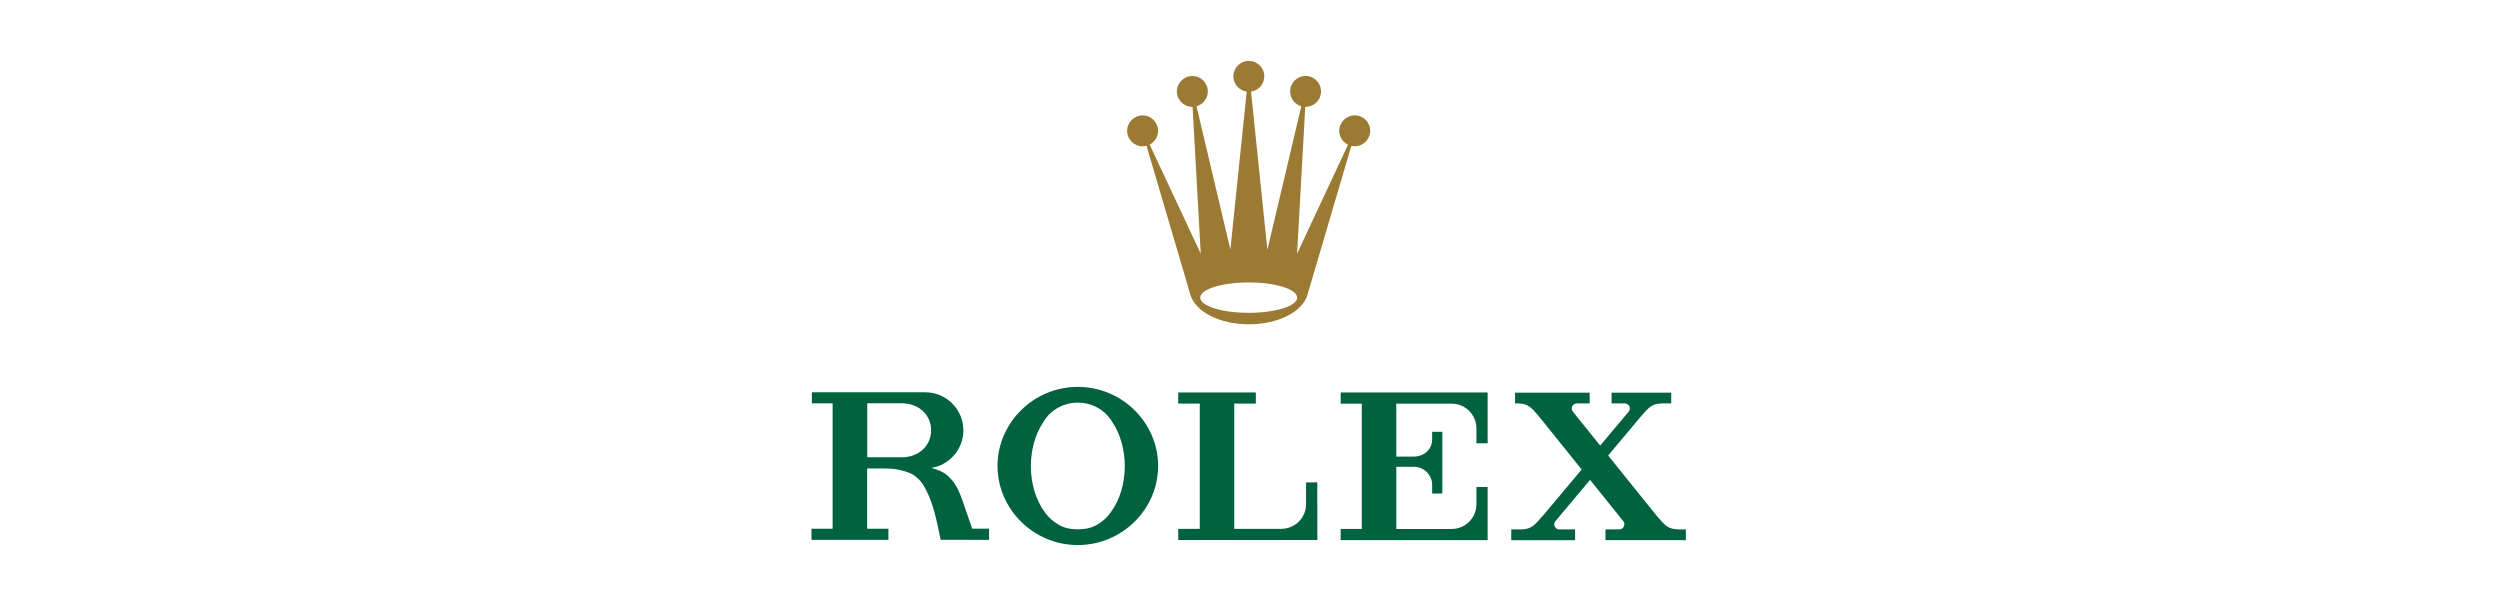 <svg xmlns="http://www.w3.org/2000/svg" xmlns:xlink="http://www.w3.org/1999/xlink" width="400" zoomAndPan="magnify" viewBox="0 0 300 73.5" height="98" preserveAspectRatio="xMidYMid meet" version="1.0"><defs><clipPath id="dc65954876"><path d="M 135 7.301 L 165 7.301 L 165 39 L 135 39 Z M 135 7.301 " clip-rule="nonzero"/></clipPath><clipPath id="3b08c42582"><path d="M 119 46 L 139 46 L 139 65.406 L 119 65.406 Z M 119 46 " clip-rule="nonzero"/></clipPath><clipPath id="2eb029d356"><path d="M 181 47 L 202.355 47 L 202.355 65 L 181 65 Z M 181 47 " clip-rule="nonzero"/></clipPath><clipPath id="641766be71"><path d="M 97.32 47 L 119 47 L 119 65 L 97.32 65 Z M 97.32 47 " clip-rule="nonzero"/></clipPath></defs><g clip-path="url(#dc65954876)"><path fill="#9b7a33" d="M 149.844 33.891 C 153.055 33.891 155.66 34.707 155.66 35.715 C 155.66 36.723 153.055 37.539 149.844 37.539 C 146.633 37.539 144.031 36.723 144.031 35.715 C 144.031 34.707 146.633 33.891 149.844 33.891 M 137.121 17.551 C 137.277 17.551 137.434 17.527 137.578 17.488 L 142.859 35.402 C 143.449 37.402 146.363 38.918 149.871 38.918 C 153.383 38.918 156.297 37.402 156.887 35.402 L 162.16 17.504 C 162.293 17.531 162.426 17.551 162.566 17.551 C 163.59 17.551 164.422 16.723 164.422 15.695 C 164.422 14.668 163.59 13.844 162.566 13.844 C 161.543 13.844 160.707 14.676 160.707 15.695 C 160.707 16.438 161.141 17.07 161.762 17.363 L 155.648 30.449 L 156.633 12.82 L 156.676 12.82 C 157.699 12.82 158.527 11.992 158.527 10.969 C 158.527 9.949 157.699 9.117 156.676 9.117 C 155.648 9.117 154.816 9.949 154.816 10.969 C 154.816 11.816 155.387 12.523 156.156 12.75 L 152.086 29.98 L 150.125 10.992 C 151.023 10.863 151.715 10.09 151.715 9.16 C 151.715 8.137 150.883 7.309 149.859 7.309 C 148.836 7.309 148.004 8.141 148.004 9.16 C 148.004 10.094 148.703 10.867 149.605 10.992 L 147.645 29.949 L 143.582 12.754 C 144.363 12.531 144.938 11.82 144.938 10.973 C 144.938 9.949 144.105 9.121 143.082 9.121 C 142.059 9.121 141.227 9.949 141.227 10.973 C 141.227 11.996 142.059 12.824 143.082 12.824 L 143.109 12.824 L 144.09 30.445 L 137.961 17.348 C 138.562 17.039 138.969 16.418 138.969 15.699 C 138.969 14.68 138.137 13.848 137.113 13.848 C 136.09 13.848 135.258 14.68 135.258 15.699 C 135.258 16.719 136.09 17.559 137.113 17.559 " fill-opacity="1" fill-rule="nonzero"/></g><g clip-path="url(#3b08c42582)"><path fill="#00623e" d="M 133.348 61.395 C 133.047 61.844 132.672 62.238 132.238 62.566 C 131.527 63.125 130.715 63.457 129.852 63.492 C 129.684 63.508 129.512 63.52 129.34 63.52 C 129.168 63.52 128.996 63.512 128.828 63.492 C 127.965 63.457 127.152 63.125 126.441 62.566 C 126.004 62.238 125.625 61.844 125.328 61.395 C 124.328 60.02 123.703 58.082 123.703 55.934 C 123.703 53.914 124.258 52.082 125.152 50.727 C 125.652 49.836 126.438 49.125 127.402 48.711 C 127.41 48.707 127.414 48.703 127.422 48.703 C 127.469 48.684 127.516 48.664 127.562 48.648 C 127.691 48.598 127.82 48.551 127.953 48.512 C 128.391 48.383 128.855 48.316 129.336 48.316 C 129.816 48.316 130.285 48.383 130.723 48.512 C 130.855 48.551 130.984 48.594 131.113 48.645 C 131.16 48.66 131.207 48.684 131.254 48.703 C 131.262 48.707 131.27 48.707 131.277 48.711 C 132.234 49.125 133.023 49.836 133.523 50.727 C 134.422 52.082 134.973 53.914 134.973 55.934 C 134.973 58.082 134.348 60.02 133.344 61.395 M 129.34 46.426 C 124.02 46.426 119.703 50.738 119.703 55.914 C 119.703 61.09 124.02 65.406 129.34 65.406 C 134.66 65.406 138.977 61.094 138.977 55.914 C 138.977 50.734 134.664 46.426 129.34 46.426 " fill-opacity="1" fill-rule="nonzero"/></g><path fill="#00623e" d="M 158.07 57.891 L 156.73 57.891 L 156.73 60.566 C 156.691 62.168 155.379 63.457 153.766 63.457 L 153.75 63.457 L 153.75 63.465 L 148.113 63.465 L 148.113 48.434 L 150.699 48.434 L 150.699 47.094 L 141.387 47.094 L 141.387 48.434 L 143.973 48.434 L 143.973 63.465 L 141.387 63.465 L 141.387 64.801 L 158.074 64.801 C 158.074 64.801 158.082 64.797 158.082 64.797 L 158.082 60.422 L 158.074 60.422 L 158.074 57.891 Z M 158.07 57.891 " fill-opacity="1" fill-rule="nonzero"/><path fill="#00623e" d="M 178.426 47.098 L 160.879 47.098 L 160.879 48.438 L 163.414 48.438 L 163.414 63.473 L 160.879 63.473 L 160.879 64.812 C 160.879 64.812 174.188 64.812 174.188 64.812 L 178.516 64.812 L 178.516 58.438 L 177.172 58.438 L 177.172 60.547 C 177.152 62.168 175.828 63.477 174.203 63.477 L 174.188 63.477 L 174.188 63.48 L 169.402 63.48 L 169.402 63.477 L 167.559 63.477 L 167.559 56.016 L 168.898 56.016 C 168.914 56.016 168.926 56.016 168.938 56.016 L 169.688 56.016 C 170.887 56.027 171.859 56.996 171.859 58.199 C 171.859 58.215 171.859 58.234 171.855 58.246 L 171.859 58.246 L 171.859 59.227 L 173.082 59.227 L 173.082 51.816 L 171.859 51.816 L 171.859 52.672 C 171.859 52.688 171.859 52.707 171.859 52.723 C 171.859 53.922 170.887 54.781 169.684 54.789 L 167.555 54.789 L 167.555 48.438 L 174.215 48.438 C 175.836 48.445 177.152 49.754 177.172 51.367 L 177.172 53.188 L 178.516 53.188 L 178.516 47.098 L 178.422 47.098 Z M 178.426 47.098 " fill-opacity="1" fill-rule="nonzero"/><g clip-path="url(#2eb029d356)"><path fill="#00623e" d="M 201.438 63.527 C 200.148 63.492 199.848 63.094 198.852 61.957 L 192.977 54.66 L 196.863 50.031 C 197.906 48.84 198.195 48.43 199.535 48.406 L 200.547 48.406 L 200.547 47.117 L 193.391 47.117 L 193.391 48.406 L 194.965 48.406 C 194.965 48.406 194.965 48.41 194.965 48.41 C 195.305 48.41 195.582 48.684 195.582 49.016 C 195.582 49.148 195.539 49.27 195.465 49.371 L 192.023 53.469 L 189.316 50.109 L 188.75 49.395 C 188.668 49.293 188.613 49.16 188.613 49.02 C 188.613 48.684 188.887 48.414 189.223 48.41 L 190.762 48.41 L 190.762 47.117 L 181.805 47.117 L 181.805 48.41 L 182.23 48.41 C 183.375 48.465 183.703 48.852 184.602 49.879 L 189.801 56.34 L 185.121 61.918 L 185.121 61.906 C 184.074 63.098 183.789 63.508 182.445 63.531 L 181.352 63.531 L 181.352 64.824 L 189.012 64.824 L 189.012 63.531 L 187.129 63.531 L 187.129 63.527 C 187.129 63.527 187.129 63.531 187.121 63.531 C 186.785 63.531 186.512 63.258 186.512 62.918 C 186.512 62.777 186.562 62.645 186.648 62.539 L 190.809 57.586 L 194.262 61.879 L 194.789 62.539 C 194.871 62.645 194.922 62.77 194.922 62.914 C 194.922 63.254 194.648 63.523 194.312 63.523 L 194.309 63.523 C 194.309 63.523 192.656 63.527 192.656 63.527 L 192.656 64.816 L 192.664 64.816 C 192.664 64.816 202.305 64.82 202.305 64.82 L 202.305 63.527 Z M 201.438 63.527 " fill-opacity="1" fill-rule="nonzero"/></g><g clip-path="url(#641766be71)"><path fill="#00623e" d="M 108.391 54.875 L 104.07 54.875 L 104.07 48.395 L 108.387 48.395 C 110.25 48.469 111.734 49.758 111.734 51.633 C 111.734 53.504 110.25 54.797 108.391 54.875 M 116.664 63.441 L 115.488 60.039 C 114.941 58.523 114.551 57.848 113.691 57.062 C 113.129 56.559 112.34 56.316 111.758 56.148 C 113.938 55.801 115.602 53.914 115.602 51.641 C 115.602 49.121 113.559 47.074 111.023 47.074 C 111 47.074 110.973 47.074 110.941 47.074 C 110.941 47.074 104.059 47.074 104.059 47.074 L 97.422 47.074 L 97.422 48.402 L 99.914 48.402 L 99.914 63.449 L 97.375 63.449 L 97.375 64.785 L 104.023 64.785 C 104.023 64.785 106.609 64.785 106.609 64.785 L 106.609 63.445 L 104.059 63.445 L 104.059 56.219 L 106.043 56.219 C 106.105 56.219 106.164 56.227 106.227 56.227 L 106.629 56.227 C 107.262 56.25 107.809 56.344 108.301 56.484 C 108.758 56.598 109.246 56.758 109.57 56.965 C 110.008 57.246 110.473 57.641 110.883 58.344 C 110.988 58.527 111.086 58.711 111.176 58.902 C 111.926 60.32 112.383 62.281 112.883 64.777 L 115.934 64.777 L 115.934 64.781 L 118.688 64.781 L 118.688 63.441 Z M 116.664 63.441 " fill-opacity="1" fill-rule="nonzero"/></g></svg>